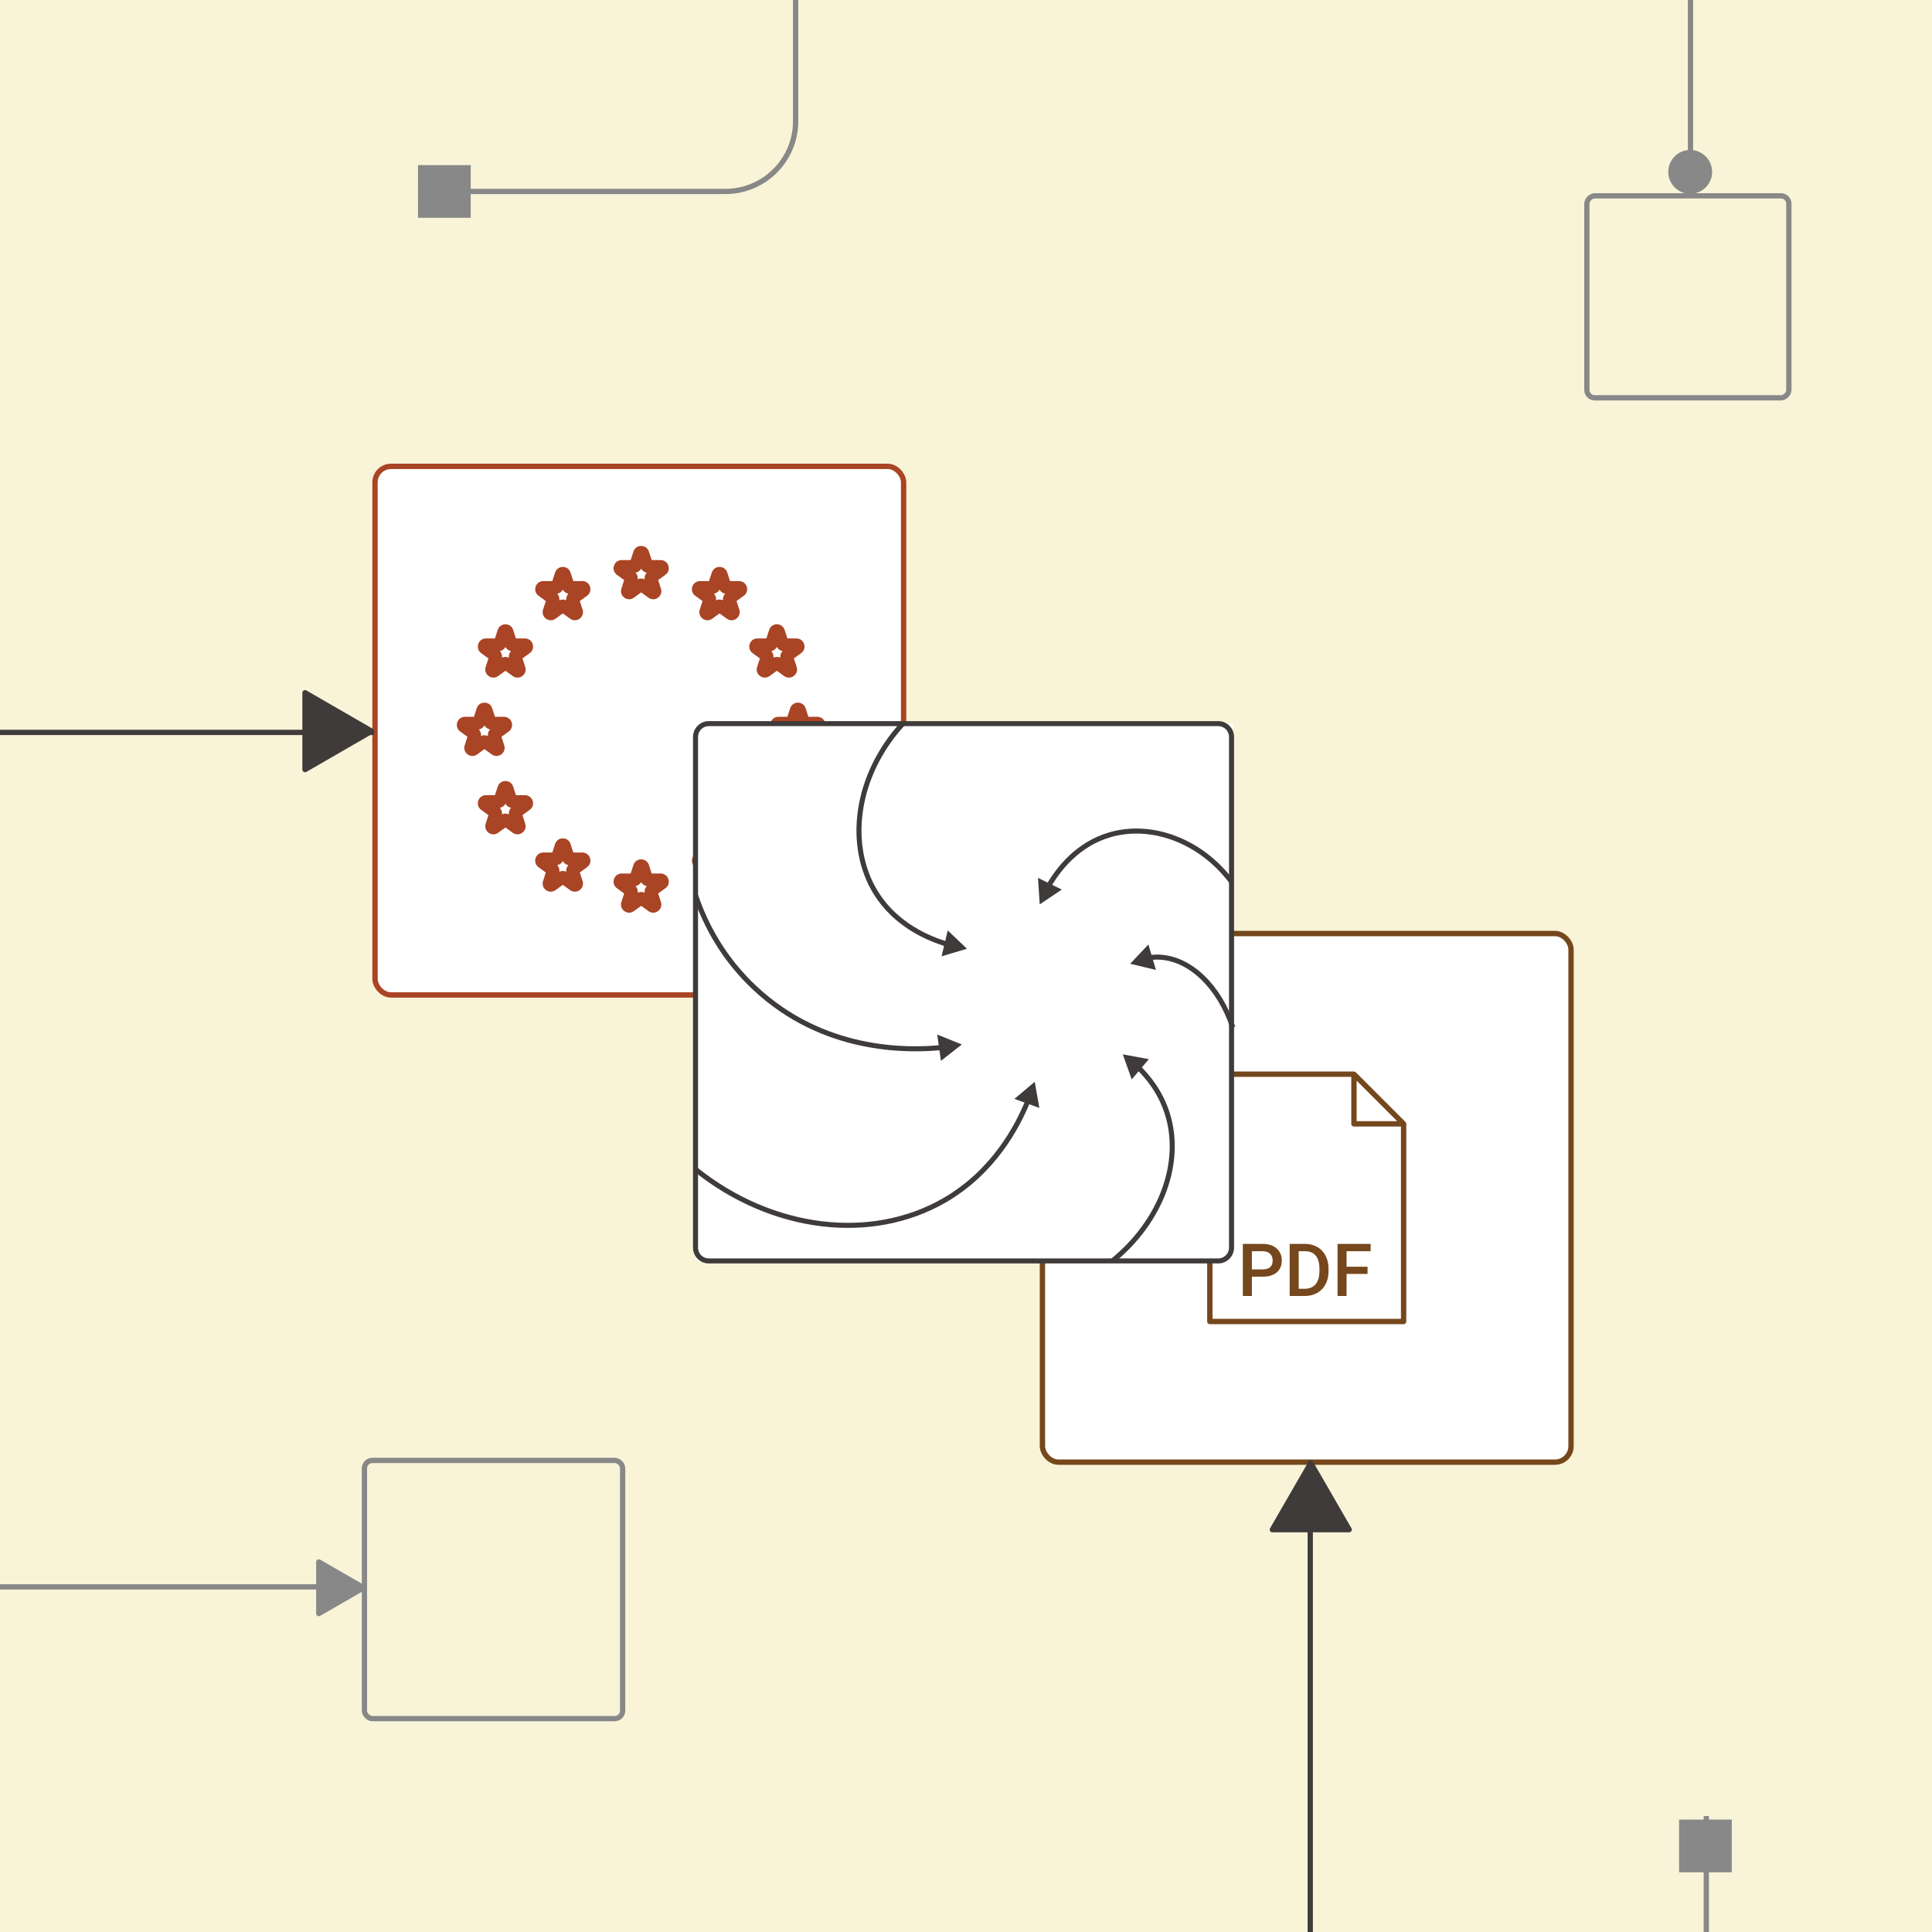 <svg width="550" height="550" viewBox="0 0 550 550" fill="none" xmlns="http://www.w3.org/2000/svg">
<rect x="0" y="0" width="550" height="550" fill="#333333" stroke="none"/>
<g clip-path="url(#clip0_3296_1059)">
<rect width="550" height="550" fill="#F9F3D8"/>
<rect x="106.76" y="132.76" width="150.48" height="150.48" rx="4.56" fill="white"/>
<rect x="106.76" y="132.76" width="150.48" height="150.48" rx="4.56" stroke="#A94425" stroke-width="1.52"/>
<g clip-path="url(#clip1_3296_1059)">
<mask id="path-2-outside-1_3296_1059" maskUnits="userSpaceOnUse" x="116.939" y="142.962" width="130.097" height="130.739" fill="black">
<rect fill="white" x="116.939" y="142.962" width="130.097" height="130.739"/>
<path fill-rule="evenodd" clip-rule="evenodd" d="M138.347 183.569C137.866 183.569 137.667 184.183 138.055 184.465L140.9 186.532C141.074 186.658 141.146 186.882 141.08 187.086L139.993 190.431C139.845 190.888 140.367 191.268 140.756 190.985L143.602 188.917C143.776 188.791 144.011 188.791 144.185 188.917L147.029 190.984C147.417 191.266 147.94 190.886 147.791 190.429L146.705 187.085C146.638 186.881 146.711 186.657 146.885 186.531L149.729 184.464C150.118 184.182 149.918 183.567 149.438 183.567L145.922 183.567C145.707 183.567 145.517 183.429 145.45 183.225L144.364 179.881C144.215 179.424 143.569 179.424 143.421 179.881L142.334 183.226C142.267 183.43 142.077 183.569 141.862 183.569L138.347 183.569ZM132.078 206.771C131.689 206.489 131.889 205.874 132.369 205.874L135.886 205.874C136.101 205.874 136.291 205.736 136.357 205.532L137.444 202.187C137.592 201.731 138.239 201.731 138.387 202.187L139.474 205.532C139.54 205.736 139.73 205.874 139.945 205.874L143.462 205.874C143.942 205.874 144.142 206.489 143.753 206.771L140.909 208.838C140.735 208.964 140.662 209.188 140.729 209.392L141.815 212.736C141.964 213.193 141.441 213.573 141.052 213.291L138.207 211.224C138.033 211.097 137.798 211.097 137.624 211.224L134.779 213.291C134.391 213.573 133.868 213.193 134.016 212.737L135.103 209.392C135.169 209.188 135.097 208.964 134.923 208.838L132.078 206.771ZM176.691 162.159C176.302 161.877 176.502 161.262 176.982 161.262L180.498 161.262C180.713 161.262 180.904 161.124 180.97 160.92L182.057 157.575C182.205 157.118 182.851 157.118 183 157.575L184.086 160.92C184.153 161.124 184.343 161.262 184.558 161.262L188.074 161.262C188.554 161.262 188.754 161.877 188.365 162.159L185.521 164.225C185.347 164.352 185.275 164.575 185.341 164.78L186.427 168.123C186.576 168.58 186.053 168.96 185.665 168.677L182.82 166.61C182.646 166.484 182.411 166.484 182.237 166.61L179.392 168.677C179.003 168.96 178.481 168.58 178.629 168.123L179.716 164.78C179.782 164.575 179.709 164.352 179.535 164.226L176.691 162.159ZM183 246.8C182.851 246.344 182.205 246.344 182.057 246.8L180.97 250.146C180.903 250.35 180.713 250.488 180.498 250.488L176.982 250.488C176.502 250.488 176.302 251.103 176.691 251.385L179.536 253.452C179.709 253.578 179.782 253.802 179.716 254.006L178.629 257.349C178.481 257.806 179.004 258.186 179.392 257.904L182.237 255.837C182.411 255.71 182.646 255.71 182.82 255.837L185.665 257.903C186.053 258.186 186.576 257.806 186.427 257.349L185.341 254.006C185.275 253.801 185.347 253.578 185.521 253.451L188.365 251.385C188.754 251.103 188.554 250.488 188.074 250.488L184.558 250.488C184.343 250.488 184.153 250.35 184.086 250.146L183 246.8ZM156.323 174.101C156.175 174.558 156.698 174.937 157.086 174.655L159.931 172.588C160.105 172.462 160.34 172.462 160.514 172.588L163.358 174.655C163.747 174.937 164.269 174.557 164.121 174.1L163.034 170.756C162.968 170.551 163.04 170.328 163.214 170.201L166.059 168.135C166.447 167.852 166.247 167.238 165.767 167.238L162.252 167.238C162.037 167.238 161.846 167.1 161.78 166.895L160.694 163.552C160.545 163.096 159.899 163.096 159.751 163.552L158.665 166.896C158.598 167.1 158.408 167.238 158.193 167.238L154.676 167.238C154.196 167.238 153.996 167.853 154.385 168.135L157.23 170.202C157.404 170.328 157.476 170.552 157.41 170.756L156.323 174.101ZM149.73 229.077C150.119 228.795 149.919 228.181 149.439 228.181L145.921 228.181C145.707 228.181 145.516 228.042 145.45 227.838L144.364 224.495C144.215 224.039 143.569 224.039 143.421 224.495L142.335 227.838C142.268 228.043 142.078 228.181 141.863 228.181L138.347 228.181C137.867 228.181 137.667 228.795 138.056 229.078L140.9 231.144C141.074 231.27 141.146 231.494 141.08 231.698L139.993 235.044C139.845 235.501 140.367 235.88 140.756 235.598L143.601 233.531C143.775 233.405 144.01 233.405 144.184 233.531L147.029 235.598C147.417 235.88 147.94 235.5 147.791 235.043L146.705 231.699C146.638 231.495 146.711 231.271 146.885 231.145L149.73 229.077ZM166.059 245.408C166.447 245.126 166.248 244.511 165.768 244.511L162.252 244.511C162.037 244.511 161.847 244.373 161.78 244.169L160.693 240.824C160.545 240.367 159.899 240.367 159.751 240.824L158.664 244.168C158.598 244.372 158.407 244.51 158.192 244.51L154.675 244.51C154.195 244.51 153.996 245.125 154.384 245.407L157.23 247.475C157.404 247.601 157.476 247.825 157.41 248.029L156.323 251.374C156.175 251.83 156.697 252.21 157.086 251.928L159.932 249.86C160.106 249.734 160.341 249.734 160.515 249.86L163.358 251.926C163.747 252.209 164.27 251.829 164.121 251.372L163.035 248.028C162.968 247.824 163.041 247.6 163.215 247.474L166.059 245.408ZM226.67 202.187C226.818 201.731 227.464 201.731 227.613 202.187L228.699 205.532C228.766 205.736 228.956 205.874 229.171 205.874L232.687 205.874C233.167 205.874 233.367 206.489 232.978 206.771L230.134 208.838C229.96 208.964 229.887 209.188 229.954 209.392L231.04 212.737C231.189 213.193 230.666 213.573 230.277 213.291L227.433 211.224C227.259 211.098 227.024 211.098 226.85 211.224L224.005 213.291C223.617 213.573 223.094 213.193 223.242 212.736L224.329 209.392C224.395 209.188 224.323 208.964 224.149 208.838L221.305 206.771C220.916 206.489 221.116 205.874 221.596 205.874L225.112 205.874C225.326 205.874 225.517 205.736 225.583 205.532L226.67 202.187ZM208.734 174.101C208.883 174.558 208.36 174.937 207.972 174.655L205.127 172.588C204.953 172.462 204.718 172.462 204.544 172.588L201.699 174.655C201.311 174.937 200.788 174.557 200.936 174.1L202.023 170.756C202.089 170.552 202.017 170.328 201.843 170.202L198.998 168.135C198.609 167.852 198.809 167.238 199.289 167.238L202.806 167.238C203.02 167.238 203.211 167.1 203.277 166.895L204.364 163.551C204.512 163.094 205.158 163.094 205.307 163.551L206.393 166.895C206.46 167.1 206.65 167.238 206.865 167.238L210.381 167.238C210.861 167.238 211.06 167.852 210.672 168.135L207.827 170.201C207.654 170.327 207.581 170.551 207.647 170.755L208.734 174.101ZM218.028 190.984C217.639 191.266 217.117 190.886 217.265 190.429L218.352 187.085C218.418 186.881 218.345 186.657 218.172 186.531L215.327 184.464C214.938 184.182 215.138 183.567 215.618 183.567L219.134 183.567C219.349 183.567 219.539 183.429 219.606 183.225L220.692 179.881C220.841 179.424 221.487 179.424 221.635 179.881L222.722 183.226C222.789 183.43 222.979 183.569 223.194 183.569L226.711 183.569C227.191 183.569 227.39 184.183 227.002 184.465L224.157 186.532C223.983 186.659 223.91 186.882 223.977 187.087L225.064 190.431C225.212 190.888 224.689 191.268 224.301 190.985L221.455 188.917C221.281 188.791 221.046 188.791 220.872 188.917L218.028 190.984ZM215.327 229.078C214.938 228.795 215.138 228.181 215.618 228.181L219.134 228.181C219.349 228.181 219.54 228.043 219.606 227.838L220.692 224.494C220.841 224.037 221.487 224.037 221.635 224.494L222.722 227.838C222.788 228.042 222.979 228.181 223.193 228.181L226.71 228.181C227.19 228.181 227.39 228.795 227.002 229.077L224.156 231.145C223.982 231.271 223.91 231.495 223.976 231.699L225.063 235.044C225.211 235.501 224.689 235.88 224.3 235.598L221.455 233.531C221.281 233.405 221.046 233.405 220.872 233.531L218.028 235.598C217.639 235.88 217.117 235.5 217.265 235.043L218.352 231.699C218.418 231.495 218.346 231.271 218.172 231.145L215.327 229.078ZM198.997 245.408C198.609 245.125 198.809 244.511 199.289 244.511L202.805 244.511C203.02 244.511 203.21 244.373 203.277 244.168L204.363 240.824C204.512 240.367 205.158 240.367 205.306 240.824L206.393 244.168C206.459 244.372 206.649 244.51 206.864 244.51L210.381 244.51C210.861 244.51 211.061 245.125 210.672 245.407L207.826 247.475C207.653 247.601 207.58 247.825 207.646 248.029L208.733 251.374C208.882 251.83 208.359 252.21 207.97 251.928L205.124 249.86C204.951 249.734 204.715 249.734 204.542 249.86L201.698 251.926C201.309 252.209 200.787 251.829 200.935 251.372L202.022 248.028C202.088 247.824 202.015 247.6 201.841 247.474L198.997 245.408Z"/>
</mask>
<path d="M202.022 248.028L203.75 248.59L202.022 248.028ZM201.841 247.474L202.91 246.003L201.841 247.474ZM201.698 251.926L202.766 253.397L201.698 251.926ZM200.935 251.372L199.206 250.81L200.935 251.372ZM205.124 249.86L206.193 248.39L205.124 249.86ZM204.542 249.86L205.61 251.331L204.542 249.86ZM208.733 251.374L210.462 250.812L208.733 251.374ZM207.97 251.928L206.902 253.398L207.97 251.928ZM207.826 247.475L206.758 246.004L207.826 247.475ZM207.646 248.029L209.375 247.467L207.646 248.029ZM210.381 244.51L210.381 246.328L210.381 244.51ZM210.672 245.407L211.741 246.877L210.672 245.407ZM206.393 244.168L208.121 243.606L206.393 244.168ZM206.864 244.51L206.864 242.693L206.864 244.51ZM205.306 240.824L203.578 241.386L205.306 240.824ZM199.289 244.511L199.289 242.693L199.289 244.511ZM198.997 245.408L200.066 243.937L198.997 245.408ZM202.805 244.511L202.805 242.693L202.805 244.511ZM218.352 231.699L220.08 232.26L218.352 231.699ZM218.172 231.145L217.103 232.615L218.172 231.145ZM218.028 235.598L219.096 237.068L218.028 235.598ZM217.265 235.043L215.537 234.482L217.265 235.043ZM221.455 233.531L222.523 232.061L221.455 233.531ZM220.872 233.531L221.941 235.002L220.872 233.531ZM225.063 235.044L226.791 234.482L225.063 235.044ZM224.3 235.598L223.232 237.069L224.3 235.598ZM224.156 231.145L223.088 229.674L224.156 231.145ZM223.976 231.699L225.705 231.137L223.976 231.699ZM226.71 228.181L226.71 226.363L226.71 228.181ZM227.002 229.077L225.933 227.607L227.002 229.077ZM222.722 227.838L220.993 228.4L222.722 227.838ZM223.193 228.181L223.193 226.363L223.193 228.181ZM221.635 224.494L223.364 223.932L221.635 224.494ZM215.618 228.181L215.618 226.363L215.618 228.181ZM215.327 229.078L214.258 230.548L215.327 229.078ZM219.134 228.181L219.134 226.363L219.134 228.181ZM221.455 188.917L222.523 187.447L221.455 188.917ZM220.872 188.917L221.94 190.388L220.872 188.917ZM225.064 190.431L223.335 190.993L225.064 190.431ZM224.301 190.985L223.232 192.456L224.301 190.985ZM224.157 186.532L225.225 188.003L224.157 186.532ZM223.977 187.087L225.705 186.525L223.977 187.087ZM226.711 183.569L226.711 181.751L226.711 183.569ZM227.002 184.465L228.07 185.936L228.07 185.936L227.002 184.465ZM222.722 183.226L220.994 183.788L222.722 183.226ZM223.194 183.569L223.194 185.386L223.194 183.569ZM221.635 179.881L223.364 179.319L221.635 179.881ZM219.134 183.567L219.134 185.385L219.134 183.567ZM215.327 184.464L216.395 182.994L215.327 184.464ZM215.618 183.567L215.618 181.75L215.618 183.567ZM218.028 190.984L216.96 189.513L218.028 190.984ZM218.172 186.531L219.24 185.061L218.172 186.531ZM207.827 170.201L208.896 171.672L207.827 170.201ZM207.647 170.755L209.376 170.194L207.647 170.755ZM210.381 167.238L210.381 165.42L210.381 167.238ZM210.672 168.135L211.74 169.605L210.672 168.135ZM206.393 166.895L204.665 167.457L206.393 166.895ZM206.865 167.238L206.865 165.42L206.865 167.238ZM205.307 163.551L207.035 162.989L205.307 163.551ZM202.806 167.238L202.806 169.056L202.806 167.238ZM198.998 168.135L200.066 166.664L198.998 168.135ZM199.289 167.238L199.289 165.42L199.289 167.238ZM201.843 170.202L202.911 168.732L201.843 170.202ZM201.699 174.655L200.631 173.184L201.699 174.655ZM207.972 174.655L209.04 173.185L207.972 174.655ZM208.734 174.101L210.463 173.539L208.734 174.101ZM204.544 172.588L203.475 171.118L203.475 171.118L204.544 172.588ZM225.112 205.874L225.112 207.692L225.112 205.874ZM221.305 206.771L220.236 208.241L221.305 206.771ZM221.596 205.874L221.596 207.692L221.596 205.874ZM224.149 208.838L225.217 207.367L224.149 208.838ZM227.433 211.224L226.364 212.694L227.433 211.224ZM226.85 211.224L225.781 209.753L226.85 211.224ZM230.277 213.291L231.346 211.82L230.277 213.291ZM230.134 208.838L229.065 207.368L230.134 208.838ZM229.954 209.392L231.682 208.831L229.954 209.392ZM232.687 205.874L232.687 207.692L232.687 205.874ZM232.978 206.771L234.047 208.242L232.978 206.771ZM227.613 202.187L229.341 201.626L227.613 202.187ZM228.699 205.532L230.428 204.97L228.699 205.532ZM229.171 205.874L229.171 207.692L229.171 205.874ZM163.035 248.028L164.763 247.467L163.035 248.028ZM163.215 247.474L162.147 246.004L163.215 247.474ZM163.358 251.926L162.29 253.397L163.358 251.926ZM164.121 251.372L162.393 251.934L164.121 251.372ZM159.932 249.86L161 251.331L159.932 249.86ZM160.515 249.86L161.583 248.39L160.515 249.86ZM157.086 251.928L158.154 253.398L157.086 251.928ZM157.23 247.475L156.161 248.945L157.23 247.475ZM154.675 244.51L154.675 246.328L154.675 244.51ZM154.384 245.407L153.316 246.878L154.384 245.407ZM158.192 244.51L158.193 242.693L158.192 244.51ZM165.768 244.511L165.768 242.694L165.768 244.511ZM166.059 245.408L164.991 243.937L166.059 245.408ZM162.252 244.511L162.252 246.329L162.252 244.511ZM161.78 244.169L160.052 244.73L161.78 244.169ZM146.705 231.699L148.433 231.137L146.705 231.699ZM146.885 231.145L147.953 232.615L146.885 231.145ZM147.029 235.598L148.097 234.127L147.029 235.598ZM147.791 235.043L149.52 234.482L147.791 235.043ZM143.601 233.531L142.533 232.06L143.601 233.531ZM144.184 233.531L145.252 232.06L144.184 233.531ZM140.756 235.598L141.824 237.069L140.756 235.598ZM140.9 231.144L139.832 232.615L140.9 231.144ZM138.056 229.078L136.987 230.548L138.056 229.078ZM141.863 228.181L141.863 229.999L141.863 228.181ZM144.364 224.495L142.635 225.057L144.364 224.495ZM149.439 228.181L149.439 226.363L149.439 228.181ZM149.73 229.077L150.799 230.548L149.73 229.077ZM145.921 228.181L145.921 229.998L145.921 229.998L145.921 228.181ZM145.45 227.838L143.721 228.4L145.45 227.838ZM157.23 170.202L158.298 168.732L157.23 170.202ZM154.676 167.238L154.676 169.056L154.676 167.238ZM154.385 168.135L155.453 166.664L154.385 168.135ZM158.665 166.896L160.393 167.457L158.665 166.896ZM158.193 167.238L158.193 169.056L158.193 167.238ZM160.694 163.552L158.965 164.114L160.694 163.552ZM162.252 167.238L162.252 165.42L162.252 167.238ZM161.78 166.895L163.509 166.334L161.78 166.895ZM166.059 168.135L167.127 169.605L167.127 169.605L166.059 168.135ZM165.767 167.238L165.767 165.42L165.767 167.238ZM163.034 170.756L164.763 170.194L163.034 170.756ZM163.214 170.201L164.282 171.672L163.214 170.201ZM163.358 174.655L164.426 173.184L163.358 174.655ZM164.121 174.1L162.392 174.662L164.121 174.1ZM157.086 174.655L158.154 176.125L157.086 174.655ZM160.514 172.588L161.582 171.118L160.514 172.588ZM184.558 250.488L184.558 252.306L184.558 250.488ZM184.086 250.146L182.358 250.707L184.086 250.146ZM188.365 251.385L189.434 252.855L188.365 251.385ZM188.074 250.488L188.074 252.306L188.074 250.488ZM185.341 254.006L183.612 254.567L185.341 254.006ZM185.521 253.451L184.453 251.981L185.521 253.451ZM186.427 257.349L188.156 256.788L186.427 257.349ZM182.237 255.837L181.169 254.366L182.237 255.837ZM182.82 255.837L183.888 254.366L182.82 255.837ZM179.392 257.904L178.324 256.433L179.392 257.904ZM179.536 253.452L178.467 254.922L179.536 253.452ZM176.982 250.488L176.982 252.306L176.982 250.488ZM176.691 251.385L177.759 249.914L176.691 251.385ZM183 246.8L181.271 247.362L183 246.8ZM180.498 250.488L180.498 248.671L180.498 250.488ZM179.535 164.226L178.467 165.696L179.535 164.226ZM179.392 168.677L178.324 167.207L179.392 168.677ZM182.82 166.61L183.888 165.14L182.82 166.61ZM182.237 166.61L183.305 168.081L182.237 166.61ZM186.427 168.123L184.699 168.685L186.427 168.123ZM185.665 168.677L186.733 167.207L185.665 168.677ZM185.521 164.225L186.589 165.696L185.521 164.225ZM185.341 164.78L183.612 165.341L185.341 164.78ZM188.074 161.262L188.074 159.445L188.074 161.262ZM188.365 162.159L187.297 160.688L188.365 162.159ZM184.086 160.92L182.358 161.481L184.086 160.92ZM184.558 161.262L184.558 163.08L184.558 161.262ZM183 157.575L181.271 158.136L183 157.575ZM180.498 161.262L180.498 159.445L180.498 161.262ZM134.923 208.838L135.991 207.368L134.923 208.838ZM134.779 213.291L135.848 214.761L134.779 213.291ZM138.207 211.224L139.276 209.753L138.207 211.224ZM137.624 211.224L136.556 209.753L137.624 211.224ZM141.815 212.736L143.544 212.175L141.815 212.736ZM141.052 213.291L142.121 211.82L141.052 213.291ZM140.909 208.838L141.977 210.308L140.909 208.838ZM140.729 209.392L139 209.954L140.729 209.392ZM143.462 205.874L143.462 207.692L143.462 205.874ZM143.753 206.771L142.685 205.301L143.753 206.771ZM139.474 205.532L141.202 204.97L139.474 205.532ZM139.945 205.874L139.945 207.692L139.945 205.874ZM138.387 202.187L136.658 202.749L138.387 202.187ZM132.369 205.874L132.369 207.692L132.369 205.874ZM132.078 206.771L133.146 205.301L132.078 206.771ZM135.886 205.874L135.886 204.057L135.886 205.874ZM142.334 183.226L140.605 182.664L142.334 183.226ZM141.862 183.569L141.862 185.386L141.862 183.569ZM144.364 179.881L142.635 180.442L144.364 179.881ZM143.421 179.881L141.692 179.319L143.421 179.881ZM145.922 183.567L145.922 181.75L145.922 183.567ZM145.45 183.225L143.722 183.787L145.45 183.225ZM149.729 184.464L150.798 185.935L149.729 184.464ZM149.438 183.567L149.438 181.75L149.438 183.567ZM146.705 187.085L144.976 187.647L146.705 187.085ZM146.885 186.531L147.953 188.001L146.885 186.531ZM147.029 190.984L148.097 189.513L147.029 190.984ZM147.791 190.429L146.063 190.991L147.791 190.429ZM143.602 188.917L142.534 187.447L143.602 188.917ZM144.185 188.917L145.253 187.447L144.185 188.917ZM139.993 190.431L141.722 190.993L139.993 190.431ZM140.756 190.985L141.824 192.456L140.756 190.985ZM138.055 184.465L139.123 182.995L138.055 184.465ZM138.347 183.569L138.347 181.751L138.347 183.569ZM140.9 186.532L139.831 188.003L140.9 186.532ZM141.08 187.086L139.351 186.525L141.08 187.086ZM139.831 188.003L136.987 185.936L139.123 182.995L141.968 185.062L139.831 188.003ZM138.264 189.869L139.351 186.525L142.808 187.648L141.722 190.993L138.264 189.869ZM144.67 190.388L141.824 192.456L139.688 189.515L142.534 187.447L144.67 190.388ZM145.96 192.454L143.116 190.388L145.253 187.447L148.097 189.513L145.96 192.454ZM148.433 186.523L149.52 189.868L146.063 190.991L144.976 187.647L148.433 186.523ZM150.798 185.935L147.953 188.001L145.817 185.06L148.661 182.994L150.798 185.935ZM145.922 181.75L149.438 181.75L149.438 185.385L145.922 185.385L145.922 181.75ZM146.092 179.319L147.179 182.663L143.722 183.787L142.635 180.442L146.092 179.319ZM140.605 182.664L141.692 179.319L145.149 180.442L144.062 183.788L140.605 182.664ZM138.347 181.751L141.862 181.751L141.862 185.386L138.347 185.386L138.347 181.751ZM135.886 207.692L132.369 207.692L132.369 204.057L135.886 204.057L135.886 207.692ZM139.173 202.749L138.086 206.094L134.629 204.97L135.715 201.626L139.173 202.749ZM137.745 206.094L136.658 202.749L140.116 201.626L141.202 204.97L137.745 206.094ZM143.462 207.692L139.945 207.692L139.945 204.057L143.462 204.057L143.462 207.692ZM139.84 207.367L142.685 205.301L144.821 208.242L141.977 210.308L139.84 207.367ZM140.087 213.298L139 209.954L142.457 208.83L143.544 212.175L140.087 213.298ZM139.276 209.753L142.121 211.82L139.984 214.761L137.139 212.694L139.276 209.753ZM133.711 211.82L136.556 209.753L138.693 212.694L135.848 214.761L133.711 211.82ZM136.832 209.954L135.745 213.298L132.288 212.175L133.374 208.831L136.832 209.954ZM133.146 205.301L135.991 207.368L133.855 210.309L131.009 208.242L133.146 205.301ZM180.498 163.08L176.982 163.08L176.982 159.445L180.498 159.445L180.498 163.08ZM183.785 158.136L182.698 161.481L179.241 160.358L180.328 157.013L183.785 158.136ZM182.358 161.481L181.271 158.136L184.728 157.013L185.815 160.358L182.358 161.481ZM188.074 163.08L184.558 163.08L184.558 159.445L188.074 159.445L188.074 163.08ZM184.453 162.755L187.297 160.688L189.434 163.629L186.589 165.696L184.453 162.755ZM184.699 168.685L183.612 165.341L187.07 164.218L188.156 167.562L184.699 168.685ZM183.888 165.14L186.733 167.207L184.596 170.148L181.751 168.081L183.888 165.14ZM178.324 167.207L181.169 165.14L183.305 168.081L180.46 170.148L178.324 167.207ZM181.444 165.341L180.358 168.685L176.901 167.562L177.987 164.218L181.444 165.341ZM177.759 160.688L180.604 162.755L178.467 165.696L175.623 163.629L177.759 160.688ZM179.241 249.584L180.328 246.239L183.785 247.362L182.698 250.707L179.241 249.584ZM176.982 248.67L180.498 248.671L180.498 252.306L176.982 252.306L176.982 248.67ZM178.467 254.922L175.623 252.855L177.759 249.914L180.604 251.981L178.467 254.922ZM176.901 256.788L177.987 253.444L181.444 254.568L180.358 257.911L176.901 256.788ZM183.305 257.307L180.46 259.374L178.324 256.433L181.169 254.366L183.305 257.307ZM184.596 259.374L181.752 257.307L183.888 254.366L186.733 256.433L184.596 259.374ZM187.07 253.444L188.156 256.788L184.699 257.911L183.612 254.567L187.07 253.444ZM189.434 252.855L186.589 254.922L184.453 251.981L187.297 249.914L189.434 252.855ZM184.558 248.67L188.074 248.67L188.074 252.306L184.558 252.306L184.558 248.67ZM184.728 246.239L185.815 249.584L182.358 250.707L181.271 247.362L184.728 246.239ZM160.999 174.059L158.154 176.125L156.018 173.185L158.863 171.118L160.999 174.059ZM162.29 176.125L159.445 174.059L161.582 171.118L164.426 173.184L162.29 176.125ZM164.763 170.194L165.849 173.539L162.392 174.662L161.305 171.317L164.763 170.194ZM167.127 169.605L164.282 171.672L162.146 168.731L164.99 166.664L167.127 169.605ZM162.252 165.42L165.767 165.42L165.767 169.056L162.252 169.056L162.252 165.42ZM162.422 162.991L163.509 166.334L160.052 167.457L158.965 164.114L162.422 162.991ZM156.936 166.334L158.022 162.991L161.48 164.114L160.393 167.457L156.936 166.334ZM154.676 165.421L158.193 165.421L158.193 169.056L154.676 169.056L154.676 165.421ZM156.162 171.673L153.316 169.605L155.453 166.664L158.298 168.732L156.162 171.673ZM154.595 173.539L155.681 170.195L159.139 171.318L158.052 174.662L154.595 173.539ZM145.921 226.363L149.439 226.363L149.439 229.998L145.921 229.998L145.921 226.363ZM146.092 223.934L147.178 227.276L143.721 228.4L142.635 225.057L146.092 223.934ZM140.606 227.277L141.692 223.934L145.149 225.057L144.063 228.4L140.606 227.277ZM138.347 226.363L141.863 226.363L141.863 229.999L138.347 229.999L138.347 226.363ZM139.832 232.615L136.987 230.548L139.124 227.607L141.968 229.674L139.832 232.615ZM138.264 234.482L139.351 231.137L142.809 232.26L141.722 235.606L138.264 234.482ZM144.67 235.001L141.824 237.069L139.687 234.128L142.533 232.06L144.67 235.001ZM145.96 237.068L143.116 235.001L145.252 232.06L148.097 234.127L145.96 237.068ZM148.433 231.137L149.52 234.482L146.063 235.605L144.976 232.261L148.433 231.137ZM150.799 230.548L147.953 232.615L145.817 229.674L148.662 227.607L150.799 230.548ZM162.252 242.694L165.768 242.694L165.768 246.329L162.252 246.329L162.252 242.694ZM162.422 240.262L163.509 243.607L160.052 244.73L158.965 241.385L162.422 240.262ZM156.935 243.606L158.022 240.262L161.479 241.385L160.393 244.729L156.935 243.606ZM154.675 242.693L158.193 242.693L158.192 246.328L154.675 246.328L154.675 242.693ZM156.161 248.945L153.316 246.878L155.452 243.937L158.298 246.004L156.161 248.945ZM154.595 250.812L155.681 247.467L159.139 248.59L158.052 251.935L154.595 250.812ZM161 251.331L158.154 253.398L156.018 250.457L158.864 248.39L161 251.331ZM162.29 253.397L159.446 251.331L161.583 248.39L164.427 250.456L162.29 253.397ZM164.763 247.467L165.85 250.81L162.393 251.934L161.306 248.59L164.763 247.467ZM167.127 246.878L164.283 248.945L162.147 246.004L164.991 243.937L167.127 246.878ZM226.971 206.094L225.884 202.749L229.341 201.626L230.428 204.97L226.971 206.094ZM232.687 207.692L229.171 207.692L229.171 204.057L232.687 204.057L232.687 207.692ZM229.065 207.368L231.91 205.301L234.047 208.242L231.202 210.308L229.065 207.368ZM229.312 213.298L228.225 209.954L231.682 208.831L232.769 212.175L229.312 213.298ZM228.501 209.753L231.346 211.82L229.209 214.761L226.364 212.694L228.501 209.753ZM222.937 211.82L225.781 209.753L227.918 212.694L225.073 214.761L222.937 211.82ZM226.058 209.953L224.971 213.298L221.514 212.175L222.6 208.83L226.058 209.953ZM222.373 205.301L225.217 207.367L223.081 210.308L220.236 208.241L222.373 205.301ZM225.112 207.692L221.596 207.692L221.596 204.057L225.112 204.057L225.112 207.692ZM228.398 202.749L227.312 206.093L223.855 204.97L224.941 201.626L228.398 202.749ZM206.195 171.118L209.04 173.185L206.903 176.125L204.058 174.058L206.195 171.118ZM200.631 173.184L203.475 171.118L205.612 174.058L202.768 176.125L200.631 173.184ZM203.752 171.318L202.665 174.662L199.208 173.539L200.294 170.195L203.752 171.318ZM200.066 166.664L202.911 168.732L200.775 171.672L197.929 169.605L200.066 166.664ZM202.806 169.056L199.289 169.056L199.289 165.42L202.806 165.42L202.806 169.056ZM206.092 164.113L205.006 167.457L201.548 166.334L202.635 162.989L206.092 164.113ZM204.665 167.457L203.578 164.113L207.035 162.989L208.122 166.334L204.665 167.457ZM210.381 169.055L206.865 169.055L206.865 165.42L210.381 165.42L210.381 169.055ZM206.759 168.731L209.604 166.664L211.74 169.605L208.896 171.672L206.759 168.731ZM207.006 174.662L205.919 171.317L209.376 170.194L210.463 173.539L207.006 174.662ZM220.08 187.647L218.994 190.991L215.537 189.868L216.623 186.524L220.08 187.647ZM216.395 182.994L219.24 185.061L217.103 188.002L214.258 185.935L216.395 182.994ZM219.134 185.385L215.618 185.385L215.618 181.75L219.134 181.75L219.134 185.385ZM222.421 180.442L221.334 183.787L217.877 182.663L218.964 179.319L222.421 180.442ZM220.994 183.788L219.907 180.442L223.364 179.319L224.451 182.664L220.994 183.788ZM226.711 185.386L223.194 185.386L223.194 181.751L226.711 181.751L226.711 185.386ZM223.089 185.062L225.934 182.995L228.07 185.936L225.225 188.003L223.089 185.062ZM223.335 190.993L222.248 187.648L225.705 186.525L226.792 189.869L223.335 190.993ZM222.523 187.447L225.369 189.515L223.232 192.456L220.386 190.388L222.523 187.447ZM216.96 189.513L219.804 187.447L221.94 190.388L219.096 192.454L216.96 189.513ZM219.134 229.998L215.618 229.998L215.618 226.363L219.134 226.363L219.134 229.998ZM222.421 225.056L221.334 228.4L217.877 227.277L218.964 223.932L222.421 225.056ZM220.993 228.4L219.907 225.056L223.364 223.932L224.451 227.276L220.993 228.4ZM226.71 229.998L223.193 229.998L223.193 226.363L226.71 226.363L226.71 229.998ZM223.088 229.674L225.933 227.607L228.07 230.548L225.224 232.615L223.088 229.674ZM223.334 235.606L222.247 232.261L225.705 231.137L226.791 234.482L223.334 235.606ZM222.523 232.061L225.368 234.128L223.232 237.069L220.387 235.002L222.523 232.061ZM216.96 234.127L219.804 232.061L221.941 235.002L219.096 237.068L216.96 234.127ZM220.08 232.26L218.994 235.605L215.537 234.482L216.623 231.137L220.08 232.26ZM216.395 227.607L219.24 229.674L217.103 232.615L214.258 230.548L216.395 227.607ZM202.805 246.329L199.289 246.329L199.289 242.693L202.805 242.693L202.805 246.329ZM206.092 241.386L205.005 244.73L201.548 243.607L202.635 240.262L206.092 241.386ZM204.664 244.729L203.578 241.386L207.035 240.262L208.121 243.606L204.664 244.729ZM210.381 246.328L206.864 246.328L206.864 242.693L210.381 242.693L210.381 246.328ZM211.741 246.877L208.895 248.945L206.758 246.004L209.604 243.937L211.741 246.877ZM207.005 251.935L205.918 248.59L209.375 247.467L210.462 250.812L207.005 251.935ZM206.193 248.39L209.039 250.457L206.902 253.398L204.056 251.331L206.193 248.39ZM200.629 250.456L203.473 248.39L205.61 251.331L202.766 253.397L200.629 250.456ZM203.75 248.59L202.664 251.934L199.206 250.81L200.293 247.466L203.75 248.59ZM200.066 243.937L202.91 246.003L200.773 248.944L197.929 246.878L200.066 243.937ZM200.293 247.466C200.116 248.011 200.31 248.608 200.773 248.944L202.91 246.003C203.721 246.593 204.06 247.637 203.75 248.59L200.293 247.466ZM202.766 253.397C200.953 254.714 198.514 252.942 199.206 250.81L202.664 251.934C203.059 250.716 201.665 249.703 200.629 250.456L202.766 253.397ZM204.056 251.331C204.519 251.667 205.147 251.667 205.61 251.331L203.473 248.39C204.284 247.801 205.382 247.801 206.193 248.39L204.056 251.331ZM210.462 250.812C211.154 252.943 208.715 254.715 206.902 253.398L209.039 250.457C208.003 249.705 206.609 250.717 207.005 251.935L210.462 250.812ZM208.895 248.945C209.358 248.608 209.552 248.012 209.375 247.467L205.918 248.59C205.608 247.637 205.947 246.593 206.758 246.004L208.895 248.945ZM210.381 242.693C212.622 242.693 213.553 245.56 211.741 246.877L209.604 243.937C208.568 244.689 209.1 246.328 210.381 246.328L210.381 242.693ZM208.121 243.606C207.944 243.062 207.437 242.693 206.864 242.693L206.864 246.328C205.862 246.328 204.974 245.683 204.664 244.729L208.121 243.606ZM202.635 240.262C203.327 238.131 206.342 238.131 207.035 240.262L203.578 241.386C203.973 242.603 205.696 242.603 206.092 241.386L202.635 240.262ZM199.289 246.329C200.569 246.329 201.102 244.69 200.066 243.937L197.929 246.878C196.116 245.561 197.048 242.693 199.289 242.693L199.289 246.329ZM202.805 242.693C202.232 242.693 201.725 243.062 201.548 243.607L205.005 244.73C204.695 245.683 203.807 246.329 202.805 246.329L202.805 242.693ZM216.623 231.137C216.446 231.682 216.64 232.278 217.103 232.615L219.24 229.674C220.051 230.263 220.39 231.307 220.08 232.26L216.623 231.137ZM219.096 237.068C217.283 238.385 214.844 236.613 215.537 234.482L218.994 235.605C219.389 234.387 217.996 233.375 216.96 234.127L219.096 237.068ZM220.387 235.002C220.85 235.338 221.477 235.338 221.941 235.002L219.804 232.061C220.615 231.472 221.713 231.472 222.523 232.061L220.387 235.002ZM226.791 234.482C227.484 236.613 225.045 238.386 223.232 237.069L225.368 234.128C224.332 233.375 222.939 234.388 223.334 235.606L226.791 234.482ZM225.224 232.615C225.688 232.279 225.882 231.682 225.705 231.137L222.247 232.261C221.938 231.308 222.277 230.263 223.088 229.674L225.224 232.615ZM226.71 226.363C228.951 226.363 229.883 229.231 228.07 230.548L225.933 227.607C224.897 228.36 225.43 229.998 226.71 229.998L226.71 226.363ZM224.451 227.276C224.274 226.732 223.766 226.363 223.193 226.363L223.193 229.998C222.191 229.998 221.303 229.353 220.993 228.4L224.451 227.276ZM218.964 223.932C219.656 221.801 222.672 221.801 223.364 223.932L219.907 225.056C220.302 226.274 222.025 226.274 222.421 225.056L218.964 223.932ZM215.618 229.998C216.899 229.998 217.431 228.36 216.395 227.607L214.258 230.548C212.445 229.231 213.377 226.363 215.618 226.363L215.618 229.998ZM219.134 226.363C218.562 226.363 218.054 226.732 217.877 227.277L221.334 228.4C221.025 229.353 220.137 229.998 219.134 229.998L219.134 226.363ZM220.386 190.388C220.85 190.725 221.477 190.725 221.94 190.388L219.804 187.447C220.614 186.858 221.712 186.858 222.523 187.447L220.386 190.388ZM226.792 189.869C227.485 192.001 225.045 193.773 223.232 192.456L225.369 189.515C224.333 188.762 222.939 189.775 223.335 190.993L226.792 189.869ZM225.225 188.003C225.689 187.666 225.882 187.07 225.705 186.525L222.248 187.648C221.939 186.695 222.278 185.651 223.089 185.062L225.225 188.003ZM226.711 181.751C228.952 181.751 229.883 184.619 228.07 185.936L225.934 182.995C224.898 183.748 225.43 185.386 226.711 185.386L226.711 181.751ZM224.451 182.664C224.274 182.12 223.766 181.751 223.194 181.751L223.194 185.386C222.191 185.386 221.303 184.741 220.994 183.788L224.451 182.664ZM218.964 179.319C219.656 177.188 222.671 177.188 223.364 179.319L219.907 180.442C220.302 181.66 222.025 181.66 222.421 180.442L218.964 179.319ZM219.134 181.75C218.562 181.75 218.054 182.119 217.877 182.663L221.334 183.787C221.025 184.74 220.136 185.385 219.134 185.385L219.134 181.75ZM214.258 185.935C212.445 184.617 213.377 181.75 215.618 181.75L215.618 185.385C216.899 185.385 217.431 183.746 216.395 182.994L214.258 185.935ZM218.994 190.991C219.389 189.773 217.996 188.761 216.96 189.513L219.096 192.454C217.283 193.771 214.844 191.999 215.537 189.868L218.994 190.991ZM216.623 186.524C216.446 187.068 216.64 187.665 217.103 188.002L219.24 185.061C220.051 185.65 220.39 186.694 220.08 187.647L216.623 186.524ZM208.896 171.672C209.359 171.335 209.553 170.738 209.376 170.194L205.919 171.317C205.609 170.364 205.948 169.32 206.759 168.731L208.896 171.672ZM210.381 165.42C212.622 165.42 213.553 168.288 211.74 169.605L209.604 166.664C208.568 167.417 209.1 169.055 210.381 169.055L210.381 165.42ZM208.122 166.334C207.945 165.789 207.437 165.42 206.865 165.42L206.865 169.055C205.862 169.055 204.974 168.41 204.665 167.457L208.122 166.334ZM202.635 162.989C203.328 160.858 206.343 160.858 207.035 162.989L203.578 164.113C203.974 165.331 205.697 165.331 206.092 164.113L202.635 162.989ZM202.806 165.42C202.233 165.42 201.725 165.789 201.548 166.334L205.006 167.457C204.696 168.41 203.808 169.056 202.806 169.056L202.806 165.42ZM197.929 169.605C196.116 168.288 197.048 165.42 199.289 165.42L199.289 169.056C200.569 169.056 201.102 167.417 200.066 166.664L197.929 169.605ZM200.294 170.195C200.117 170.739 200.311 171.336 200.775 171.672L202.911 168.732C203.722 169.321 204.061 170.365 203.752 171.318L200.294 170.195ZM202.768 176.125C200.955 177.442 198.515 175.67 199.208 173.539L202.665 174.662C203.061 173.444 201.667 172.432 200.631 173.184L202.768 176.125ZM209.04 173.185C208.004 172.432 206.61 173.445 207.006 174.662L210.463 173.539C211.155 175.67 208.716 177.443 206.903 176.125L209.04 173.185ZM204.058 174.058C204.521 174.395 205.149 174.395 205.612 174.058L203.475 171.118C204.286 170.528 205.384 170.528 206.195 171.118L204.058 174.058ZM225.112 204.057C224.539 204.057 224.032 204.425 223.855 204.97L227.312 206.093C227.002 207.047 226.114 207.692 225.112 207.692L225.112 204.057ZM220.236 208.241C218.423 206.924 219.355 204.057 221.596 204.057L221.596 207.692C222.876 207.692 223.409 206.053 222.373 205.301L220.236 208.241ZM222.6 208.83C222.423 209.375 222.617 209.971 223.081 210.308L225.217 207.367C226.028 207.956 226.367 209 226.058 209.953L222.6 208.83ZM225.073 214.761C223.26 216.078 220.821 214.306 221.514 212.175L224.971 213.298C225.367 212.08 223.973 211.068 222.937 211.82L225.073 214.761ZM226.364 212.694C226.827 213.031 227.455 213.031 227.918 212.694L225.781 209.753C226.592 209.164 227.69 209.164 228.501 209.753L226.364 212.694ZM232.769 212.175C233.461 214.306 231.022 216.078 229.209 214.761L231.346 211.82C230.31 211.068 228.916 212.08 229.312 213.298L232.769 212.175ZM231.202 210.308C231.665 209.972 231.859 209.375 231.682 208.831L228.225 209.954C227.915 209.001 228.255 207.957 229.065 207.368L231.202 210.308ZM232.687 204.057C234.928 204.057 235.86 206.924 234.047 208.242L231.91 205.301C230.874 206.053 231.406 207.692 232.687 207.692L232.687 204.057ZM225.884 202.749C226.28 203.967 228.003 203.967 228.398 202.749L224.941 201.626C225.634 199.495 228.649 199.495 229.341 201.626L225.884 202.749ZM230.428 204.97C230.251 204.426 229.743 204.057 229.171 204.057L229.171 207.692C228.169 207.692 227.28 207.047 226.971 206.094L230.428 204.97ZM161.306 248.59C160.997 247.637 161.336 246.593 162.147 246.004L164.283 248.945C164.747 248.608 164.94 248.011 164.763 247.467L161.306 248.59ZM164.427 250.456C163.391 249.703 161.997 250.716 162.393 251.934L165.85 250.81C166.542 252.942 164.103 254.714 162.29 253.397L164.427 250.456ZM158.864 248.39C159.674 247.801 160.772 247.801 161.583 248.39L159.446 251.331C159.91 251.667 160.537 251.667 161 251.331L158.864 248.39ZM158.052 251.935C158.447 250.717 157.054 249.705 156.018 250.457L158.154 253.398C156.341 254.715 153.902 252.943 154.595 250.812L158.052 251.935ZM158.298 246.004C159.109 246.593 159.448 247.637 159.139 248.59L155.681 247.467C155.504 248.012 155.698 248.608 156.161 248.945L158.298 246.004ZM154.675 246.328C155.956 246.328 156.488 244.689 155.452 243.937L153.316 246.878C151.503 245.56 152.435 242.693 154.675 242.693L154.675 246.328ZM160.393 244.729C160.083 245.683 159.195 246.328 158.192 246.328L158.193 242.693C157.62 242.693 157.112 243.062 156.935 243.606L160.393 244.729ZM158.965 241.385C159.36 242.603 161.083 242.603 161.479 241.385L158.022 240.262C158.714 238.131 161.73 238.131 162.422 240.262L158.965 241.385ZM165.768 242.694C168.008 242.694 168.94 245.561 167.127 246.878L164.991 243.937C163.955 244.69 164.487 246.329 165.768 246.329L165.768 242.694ZM162.252 246.329C161.25 246.329 160.361 245.683 160.052 244.73L163.509 243.607C163.332 243.062 162.824 242.694 162.252 242.694L162.252 246.329ZM144.976 232.261C144.667 231.308 145.006 230.263 145.817 229.674L147.953 232.615C148.417 232.279 148.61 231.682 148.433 231.137L144.976 232.261ZM148.097 234.127C147.061 233.375 145.667 234.387 146.063 235.605L149.52 234.482C150.213 236.613 147.773 238.385 145.96 237.068L148.097 234.127ZM142.533 232.06C143.344 231.471 144.442 231.471 145.252 232.06L143.116 235.001C143.579 235.338 144.206 235.338 144.67 235.001L142.533 232.06ZM141.722 235.606C142.117 234.388 140.723 233.375 139.687 234.128L141.824 237.069C140.011 238.386 137.572 236.613 138.264 234.482L141.722 235.606ZM141.968 229.674C142.779 230.263 143.118 231.307 142.809 232.26L139.351 231.137C139.174 231.681 139.368 232.278 139.832 232.615L141.968 229.674ZM138.347 229.999C139.627 229.999 140.16 228.36 139.124 227.607L136.987 230.548C135.174 229.231 136.106 226.363 138.347 226.363L138.347 229.999ZM144.063 228.4C143.754 229.353 142.865 229.999 141.863 229.999L141.863 226.363C141.291 226.363 140.783 226.732 140.606 227.277L144.063 228.4ZM142.635 225.057C143.031 226.275 144.754 226.275 145.149 225.057L141.692 223.934C142.385 221.802 145.4 221.802 146.092 223.934L142.635 225.057ZM149.439 226.363C151.68 226.363 152.612 229.231 150.799 230.548L148.662 227.607C147.626 228.36 148.159 229.998 149.439 229.998L149.439 226.363ZM145.921 229.998C144.919 229.998 144.031 229.353 143.721 228.4L147.178 227.276C147.002 226.732 146.494 226.363 145.921 226.363L145.921 229.998ZM158.298 168.732C159.109 169.321 159.448 170.365 159.139 171.318L155.681 170.195C155.504 170.739 155.698 171.336 156.162 171.673L158.298 168.732ZM154.676 169.056C155.956 169.056 156.489 167.417 155.453 166.664L153.316 169.605C151.503 168.288 152.435 165.421 154.676 165.421L154.676 169.056ZM160.393 167.457C160.084 168.41 159.195 169.056 158.193 169.056L158.193 165.421C157.621 165.421 157.113 165.789 156.936 166.334L160.393 167.457ZM158.965 164.114C159.361 165.332 161.084 165.332 161.48 164.114L158.022 162.991C158.715 160.859 161.73 160.859 162.422 162.991L158.965 164.114ZM162.252 169.056C161.249 169.056 160.361 168.41 160.052 167.457L163.509 166.334C163.332 165.789 162.824 165.42 162.252 165.42L162.252 169.056ZM164.99 166.664C163.954 167.417 164.487 169.056 165.767 169.056L165.767 165.42C168.008 165.42 168.94 168.288 167.127 169.605L164.99 166.664ZM161.305 171.317C160.996 170.364 161.335 169.32 162.146 168.731L164.282 171.672C164.746 171.335 164.94 170.739 164.763 170.194L161.305 171.317ZM164.426 173.184C163.39 172.432 161.997 173.444 162.392 174.662L165.849 173.539C166.542 175.67 164.103 177.442 162.29 176.125L164.426 173.184ZM158.154 176.125C156.341 177.443 153.902 175.67 154.595 173.539L158.052 174.662C158.448 173.445 157.054 172.432 156.018 173.185L158.154 176.125ZM158.863 171.118C159.673 170.529 160.771 170.529 161.582 171.118L159.445 174.059C159.909 174.395 160.536 174.395 160.999 174.059L158.863 171.118ZM184.558 252.306C183.556 252.306 182.668 251.66 182.358 250.707L185.815 249.584C185.638 249.039 185.131 248.67 184.558 248.67L184.558 252.306ZM187.297 249.914C186.261 250.667 186.793 252.306 188.074 252.306L188.074 248.67C190.315 248.671 191.247 251.538 189.434 252.855L187.297 249.914ZM183.612 254.567C183.303 253.614 183.642 252.57 184.453 251.981L186.589 254.922C187.053 254.585 187.247 253.989 187.07 253.444L183.612 254.567ZM186.733 256.433C185.697 255.68 184.303 256.693 184.699 257.911L188.156 256.788C188.848 258.919 186.409 260.691 184.596 259.374L186.733 256.433ZM181.169 254.366C181.98 253.777 183.077 253.777 183.888 254.366L181.752 257.307C182.215 257.644 182.842 257.644 183.305 257.307L181.169 254.366ZM180.358 257.911C180.754 256.693 179.36 255.68 178.324 256.433L180.46 259.374C178.648 260.691 176.208 258.919 176.901 256.788L180.358 257.911ZM180.604 251.981C181.415 252.57 181.754 253.614 181.444 254.568L177.987 253.444C177.81 253.989 178.004 254.585 178.467 254.922L180.604 251.981ZM176.982 252.306C178.263 252.306 178.795 250.667 177.759 249.914L175.623 252.855C173.81 251.538 174.741 248.67 176.982 248.67L176.982 252.306ZM180.328 246.239C181.021 244.108 184.036 244.108 184.728 246.239L181.271 247.362C181.667 248.58 183.39 248.58 183.785 247.362L180.328 246.239ZM182.698 250.707C182.389 251.66 181.501 252.306 180.498 252.306L180.498 248.671C179.926 248.671 179.418 249.039 179.241 249.584L182.698 250.707ZM177.987 164.218C177.81 164.763 178.004 165.359 178.467 165.696L180.604 162.755C181.415 163.344 181.754 164.388 181.444 165.341L177.987 164.218ZM180.46 170.148C178.647 171.465 176.208 169.693 176.901 167.562L180.358 168.685C180.753 167.467 179.36 166.454 178.324 167.207L180.46 170.148ZM181.751 168.081C182.215 168.418 182.842 168.418 183.305 168.081L181.169 165.14C181.979 164.551 183.077 164.551 183.888 165.14L181.751 168.081ZM188.156 167.562C188.848 169.693 186.409 171.465 184.596 170.148L186.733 167.207C185.697 166.454 184.303 167.467 184.699 168.685L188.156 167.562ZM186.589 165.696C187.053 165.359 187.247 164.763 187.07 164.218L183.612 165.341C183.303 164.388 183.642 163.344 184.453 162.755L186.589 165.696ZM188.074 159.445C190.315 159.445 191.247 162.312 189.434 163.629L187.297 160.688C186.261 161.441 186.794 163.08 188.074 163.08L188.074 159.445ZM185.815 160.358C185.638 159.813 185.131 159.445 184.558 159.445L184.558 163.08C183.556 163.08 182.667 162.434 182.358 161.481L185.815 160.358ZM180.328 157.013C181.021 154.882 184.036 154.882 184.728 157.013L181.271 158.136C181.667 159.354 183.39 159.354 183.785 158.136L180.328 157.013ZM176.982 163.08C178.263 163.08 178.795 161.441 177.759 160.688L175.623 163.629C173.81 162.312 174.741 159.445 176.982 159.445L176.982 163.08ZM180.498 159.445C179.926 159.445 179.418 159.813 179.241 160.358L182.698 161.481C182.389 162.434 181.501 163.08 180.498 163.08L180.498 159.445ZM133.374 208.831C133.197 209.375 133.391 209.972 133.855 210.309L135.991 207.368C136.802 207.957 137.141 209.001 136.832 209.954L133.374 208.831ZM135.848 214.761C134.035 216.078 131.595 214.306 132.288 212.175L135.745 213.298C136.141 212.08 134.747 211.068 133.711 211.82L135.848 214.761ZM137.139 212.694C137.602 213.031 138.23 213.031 138.693 212.694L136.556 209.753C137.367 209.164 138.465 209.164 139.276 209.753L137.139 212.694ZM143.544 212.175C144.236 214.306 141.797 216.078 139.984 214.761L142.121 211.82C141.085 211.068 139.691 212.08 140.087 213.298L143.544 212.175ZM141.977 210.308C142.44 209.972 142.634 209.375 142.457 208.83L139 209.954C138.69 209.001 139.03 207.956 139.84 207.367L141.977 210.308ZM143.462 204.057C145.703 204.057 146.634 206.924 144.821 208.242L142.685 205.301C141.649 206.053 142.181 207.692 143.462 207.692L143.462 204.057ZM141.202 204.97C141.025 204.426 140.518 204.057 139.945 204.057L139.945 207.692C138.943 207.692 138.055 207.047 137.745 206.094L141.202 204.97ZM135.715 201.626C136.408 199.495 139.423 199.495 140.116 201.626L136.658 202.749C137.054 203.967 138.777 203.967 139.173 202.749L135.715 201.626ZM132.369 207.692C133.65 207.692 134.182 206.053 133.146 205.301L131.009 208.242C129.197 206.924 130.128 204.057 132.369 204.057L132.369 207.692ZM135.886 204.057C135.313 204.057 134.806 204.426 134.629 204.97L138.086 206.094C137.776 207.047 136.888 207.692 135.886 207.692L135.886 204.057ZM144.062 183.788C143.753 184.741 142.864 185.386 141.862 185.386L141.862 181.751C141.29 181.751 140.782 182.12 140.605 182.664L144.062 183.788ZM142.635 180.442C143.031 181.66 144.754 181.66 145.149 180.442L141.692 179.319C142.385 177.188 145.4 177.188 146.092 179.319L142.635 180.442ZM145.922 185.385C144.92 185.385 144.031 184.74 143.722 183.787L147.179 182.663C147.002 182.119 146.494 181.75 145.922 181.75L145.922 185.385ZM148.661 182.994C147.625 183.746 148.157 185.385 149.438 185.385L149.438 181.75C151.679 181.75 152.611 184.617 150.798 185.935L148.661 182.994ZM144.976 187.647C144.667 186.694 145.006 185.649 145.817 185.06L147.953 188.001C148.417 187.665 148.61 187.068 148.433 186.523L144.976 187.647ZM148.097 189.513C147.061 188.761 145.667 189.773 146.063 190.991L149.52 189.868C150.213 191.999 147.773 193.771 145.96 192.454L148.097 189.513ZM142.534 187.447C143.344 186.858 144.442 186.858 145.253 187.447L143.116 190.388C143.58 190.725 144.207 190.725 144.67 190.388L142.534 187.447ZM141.722 190.993C142.117 189.775 140.724 188.762 139.688 189.515L141.824 192.456C140.011 193.773 137.572 192.001 138.264 189.869L141.722 190.993ZM136.987 185.936C135.174 184.619 136.106 181.751 138.347 181.751L138.347 185.386C139.627 185.386 140.159 183.748 139.123 182.995L136.987 185.936ZM141.968 185.062C142.779 185.651 143.118 186.695 142.808 187.648L139.351 186.525C139.174 187.069 139.368 187.666 139.831 188.003L141.968 185.062Z" fill="#A94425" mask="url(#path-2-outside-1_3296_1059)"/>
</g>
<rect x="296.76" y="265.76" width="150.48" height="150.48" rx="4.56" fill="white"/>
<rect x="296.76" y="265.76" width="150.48" height="150.48" rx="4.56" stroke="#75471C" stroke-width="1.52"/>
<path d="M356.386 363.445V368.944H353.811V354.115H359.483C361.14 354.115 362.456 354.546 363.431 355.409C364.405 356.273 364.893 357.416 364.893 358.837C364.893 360.291 364.416 361.423 363.461 362.232C362.508 363.042 361.17 363.445 359.453 363.445C359.453 363.445 356.386 363.445 356.386 363.445ZM356.386 361.366H359.483C360.398 361.366 361.1 361.152 361.582 360.722C362.063 360.291 362.304 359.666 362.304 358.853C362.304 358.052 362.061 357.413 361.571 356.934C361.083 356.455 360.409 356.208 359.554 356.195H356.386V361.366ZM367.14 368.944V354.115H371.521C372.831 354.115 373.993 354.405 375.008 354.99C376.023 355.575 376.809 356.4 377.366 357.475C377.924 358.55 378.203 359.777 378.203 361.16V361.902C378.203 363.31 377.921 364.545 377.361 365.609C376.8 366.678 376.004 367.496 374.967 368.075C373.933 368.652 372.747 368.939 371.41 368.939H367.14C367.14 368.939 367.14 368.944 367.14 368.944ZM369.718 356.192V366.887H371.399C372.75 366.887 373.787 366.464 374.51 365.617C375.233 364.772 375.598 363.559 375.615 361.975V361.149C375.615 359.541 375.263 358.312 374.564 357.464C373.865 356.617 372.85 356.189 371.518 356.189L369.718 356.192ZM389.314 362.66H383.344V368.944H380.77V354.115H390.189V356.192H383.344V360.602H389.314V362.66V362.66Z" fill="#75471C"/>
<path d="M399.582 319.941H385.443V305.803M399.582 376.198H344.419V305.803H385.443L399.582 319.941V376.198Z" stroke="#75471C" stroke-width="1.52" stroke-miterlimit="10" stroke-linejoin="round"/>
<rect width="152.961" height="152.961" transform="translate(198 206)" fill="white"/>
<path d="M350.592 355.168V209.793C350.592 207.698 348.898 206 346.808 206H201.784C199.694 206 198 207.698 198 209.793V355.168C198 357.263 199.694 358.961 201.784 358.961H346.808C348.898 358.961 350.592 357.263 350.592 355.168Z" stroke="#3E3B3A" stroke-width="1.434" stroke-miterlimit="10"/>
<path d="M350.602 251.025C341.898 239.399 327.916 234.164 315.958 237.645C306.678 240.347 301.153 247.554 298.325 252.542" stroke="#3E3B3A" stroke-width="1.434" stroke-miterlimit="10"/>
<path d="M295.497 249.906L295.989 257.455L302.26 253.244L295.497 249.906Z" fill="#3E3B3A"/>
<path d="M257.032 206C243.532 220.68 240.921 240.708 249.416 254.288C255.016 263.221 264.06 267.175 269.982 268.901" stroke="#3E3B3A" stroke-width="1.434" stroke-miterlimit="10"/>
<path d="M268.043 272.239L275.28 270.086L269.802 264.88L268.043 272.239Z" fill="#3E3B3A"/>
<path d="M198.009 254.875C200.923 263.514 206.041 273.007 214.943 281.323C234.223 299.341 257.864 299.293 268.44 298.165" stroke="#3E3B3A" stroke-width="1.434" stroke-miterlimit="10"/>
<path d="M267.863 302.005L273.804 297.34L266.804 294.514L267.863 302.005Z" fill="#3E3B3A"/>
<path d="M198.009 332.891C219.834 350.406 248.12 353.735 268.923 341.673C282.763 333.641 289.612 320.933 292.753 313.091" stroke="#3E3B3A" stroke-width="1.434" stroke-miterlimit="10"/>
<path d="M295.884 315.405L294.569 307.961L288.789 312.826L295.884 315.405Z" fill="#3E3B3A"/>
<path d="M316.687 358.952C330.65 347.61 336.771 330.807 332.239 316.81C330.347 310.968 326.932 306.634 323.811 303.638" stroke="#3E3B3A" stroke-width="1.434" stroke-miterlimit="10"/>
<path d="M327.055 301.513L319.638 300.157L322.173 307.288L327.055 301.513Z" fill="#3E3B3A"/>
<path d="M350.961 292.494C347.064 280.773 338.758 272.788 329.941 272.475C329.099 272.447 328.077 272.475 326.904 272.665" stroke="#3E3B3A" stroke-width="1.434" stroke-miterlimit="10"/>
<path d="M326.923 268.872L321.739 274.363L329.08 276.127L326.923 268.872Z" fill="#3E3B3A"/>
<path d="M106.151 207.487C106.661 207.781 106.661 208.517 106.151 208.811L87.222 219.74C86.712 220.034 86.075 219.666 86.075 219.078L86.075 197.22C86.075 196.632 86.712 196.264 87.222 196.558L106.151 207.487Z" fill="#3E3B3A"/>
<path d="M372.487 416.147C372.781 415.637 373.517 415.637 373.811 416.147L384.74 435.076C385.034 435.586 384.666 436.223 384.078 436.223H362.22C361.632 436.223 361.264 435.586 361.558 435.076L372.487 416.147Z" fill="#3E3B3A"/>
<path d="M-17.5 208.5H106.5" stroke="#3E3B3A" stroke-width="1.5"/>
<path d="M373 433L373 557" stroke="#3E3B3A" stroke-width="1.5"/>
<rect x="509.25" y="55.75" width="57.5" height="57.5" rx="2.25" transform="rotate(90 509.25 55.75)" stroke="#888888" stroke-width="1.5"/>
<line x1="481.25" y1="56" x2="481.25" y2="-65" stroke="#888888" stroke-width="1.5"/>
<mask id="path-26-inside-2_3296_1059" fill="white">
<rect x="119" y="29" width="51" height="51" rx="1" transform="rotate(90 119 29)"/>
</mask>
<rect x="119" y="29" width="51" height="51" rx="1" transform="rotate(90 119 29)" stroke="#888888" stroke-width="3" stroke-dasharray="6 6" mask="url(#path-26-inside-2_3296_1059)"/>
<path d="M226.5 -14V34.5C226.5 45.546 217.546 54.5 206.5 54.5H119" stroke="#888888" stroke-width="1.5"/>
<rect x="119" y="47" width="15" height="15" fill="#888888"/>
<mask id="path-29-inside-3_3296_1059" fill="white">
<rect x="511" y="467" width="51" height="51" rx="1" transform="rotate(90 511 467)"/>
</mask>
<rect x="511" y="467" width="51" height="51" rx="1" transform="rotate(90 511 467)" stroke="#888888" stroke-width="3" stroke-dasharray="6 6" mask="url(#path-29-inside-3_3296_1059)"/>
<line x1="485.75" y1="517" x2="485.75" y2="638" stroke="#888888" stroke-width="1.5"/>
<rect x="478" y="518" width="15" height="15" fill="#888888"/>
<rect x="103.75" y="415.75" width="73.5" height="73.5" rx="2.25" stroke="#888888" stroke-width="1.5"/>
<line x1="104" y1="451.75" x2="-17" y2="451.75" stroke="#888888" stroke-width="1.5"/>
<path d="M103.853 451.338C104.363 451.632 104.363 452.368 103.853 452.662L91.147 459.998C90.637 460.292 90 459.924 90 459.336L90 444.664C90 444.076 90.637 443.708 91.147 444.002L103.853 451.338Z" fill="#888888"/>
<circle cx="481.158" cy="48.935" r="6.244" fill="#888888"/>
</g>
<defs>
<clipPath id="clip0_3296_1059">
<rect width="550" height="550" fill="white"/>
</clipPath>
<clipPath id="clip1_3296_1059">
<rect width="124.687" height="125.035" fill="white" transform="translate(119.657 145.482)"/>
</clipPath>
</defs>
</svg>
